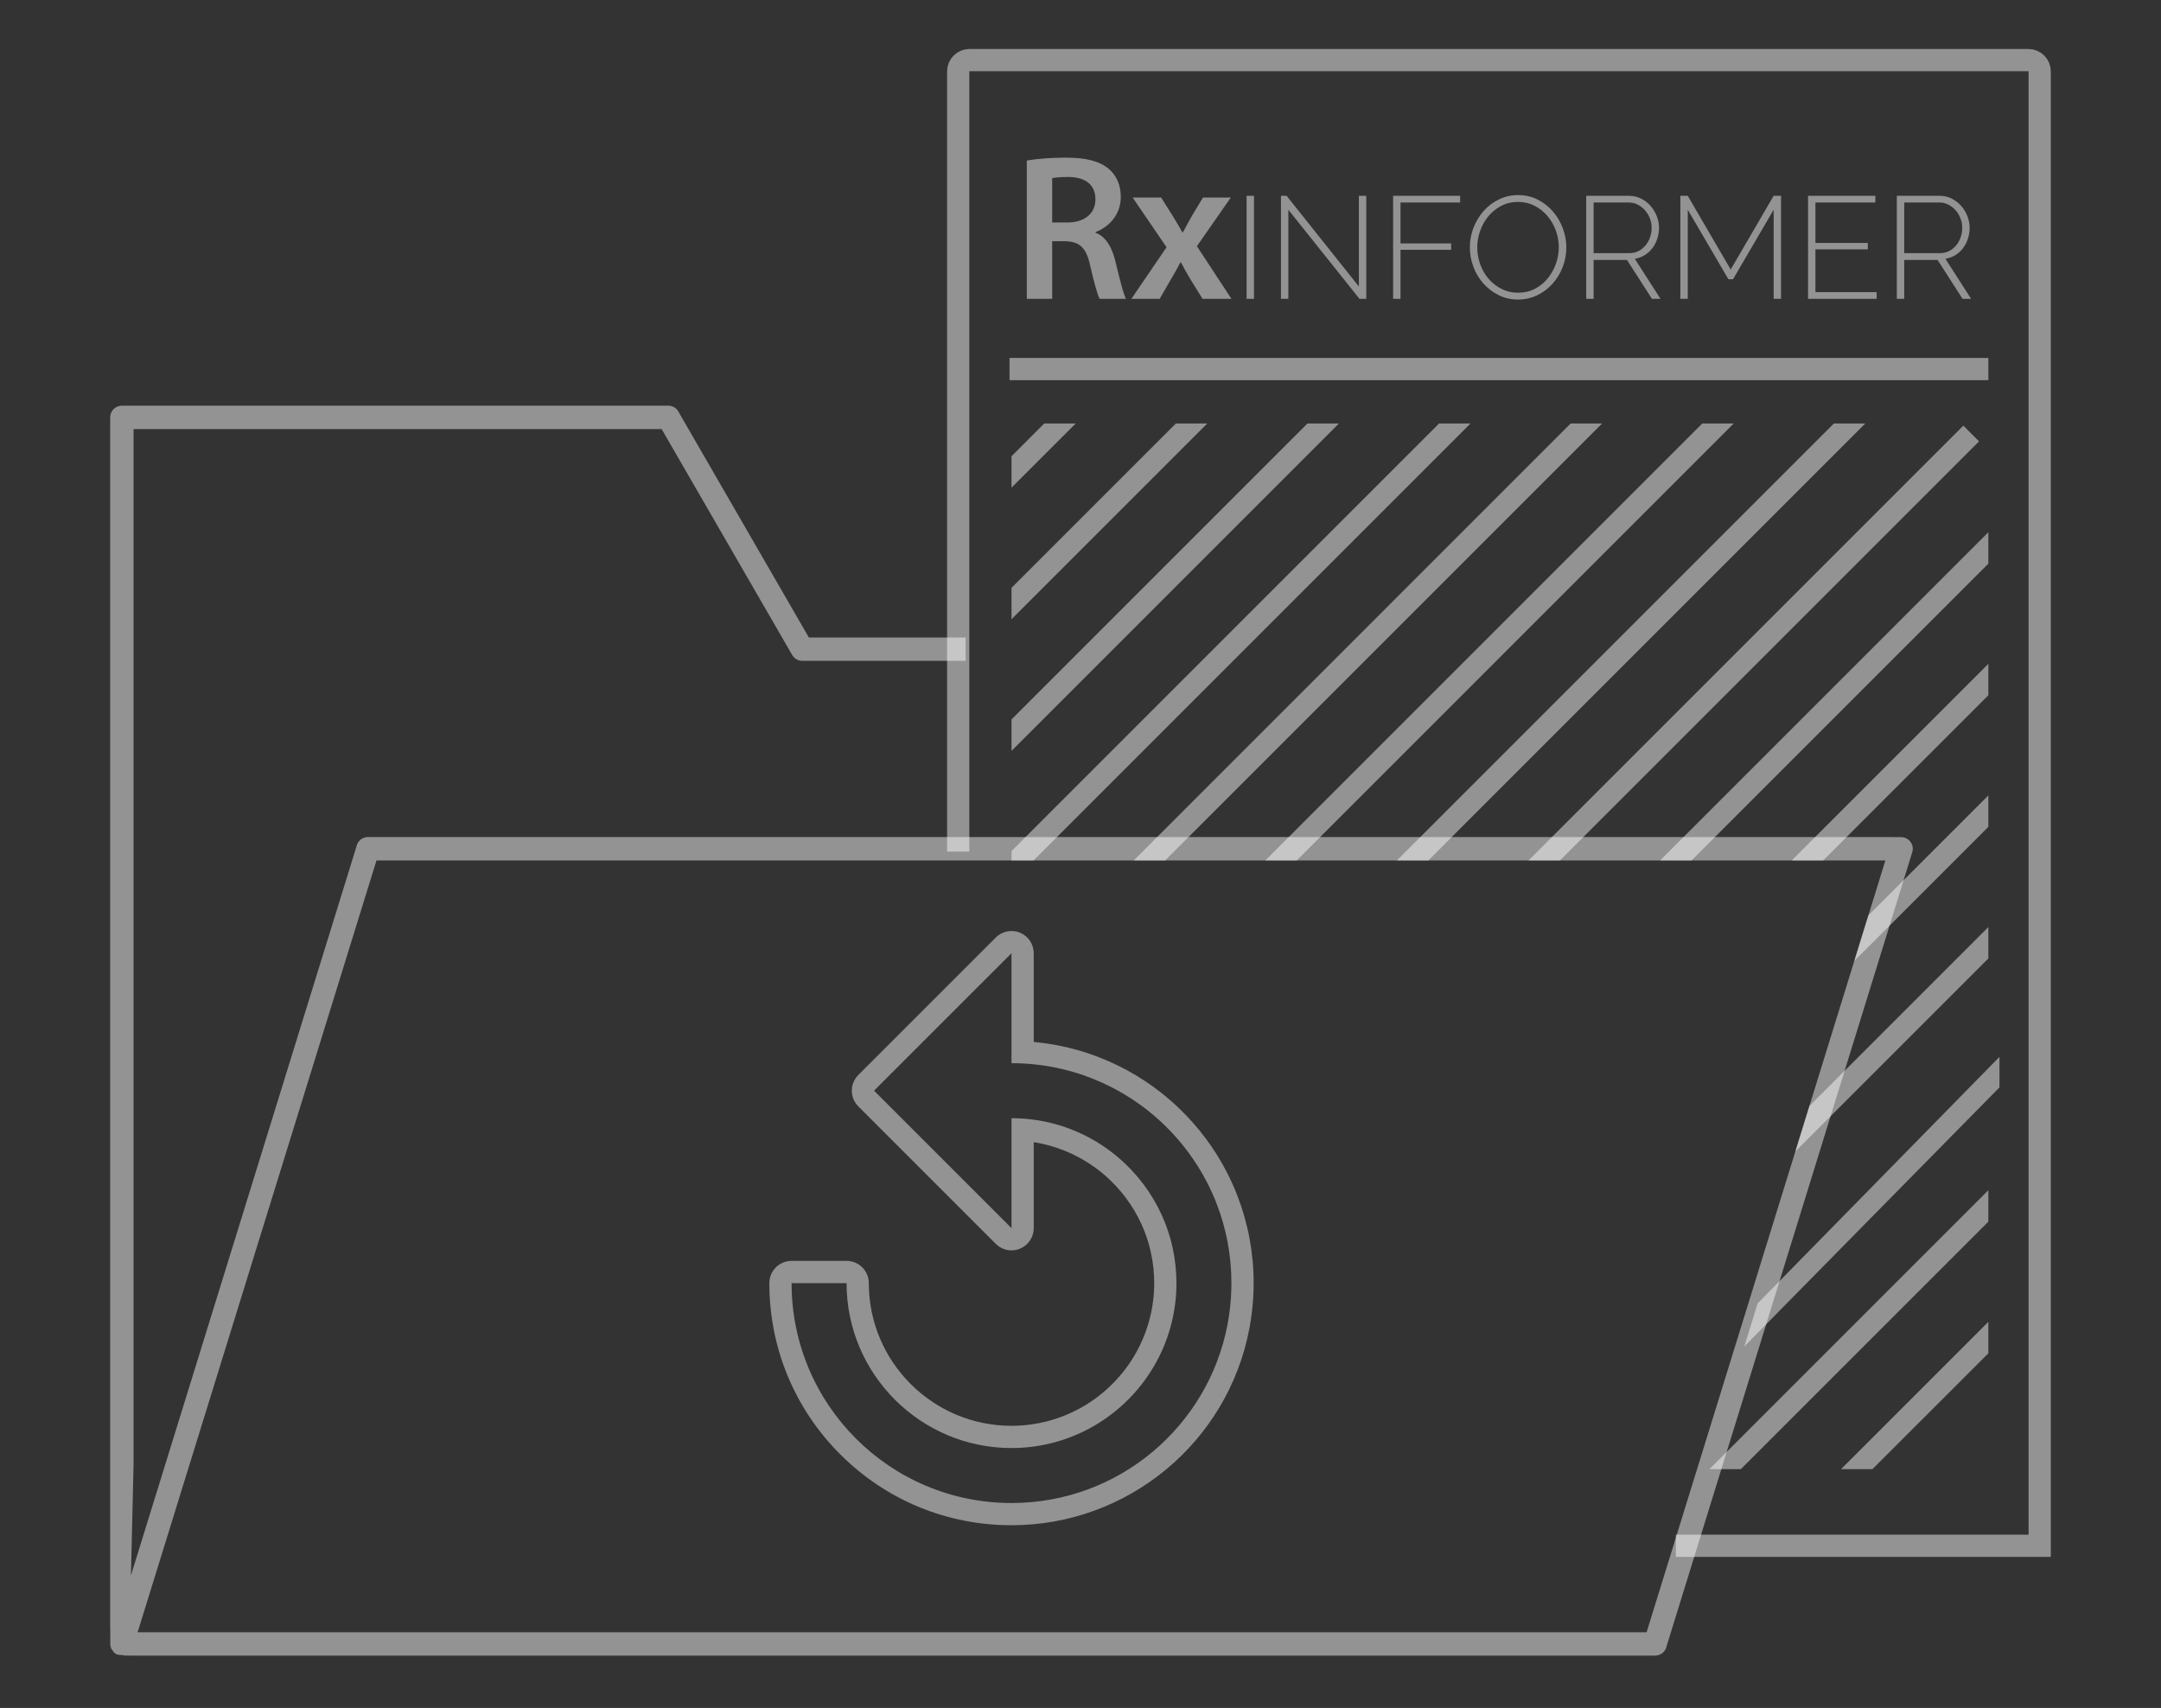 <?xml version="1.0" encoding="UTF-8"?>
<svg xmlns="http://www.w3.org/2000/svg" width="353" height="279" viewBox="0 0 353 279" fill="none">
  <rect x="0" y="0" width="353" height="279" fill="#333333" stroke="none"/>
  <g clip-path="url(#clip0_51_485)">
    <path d="M175.718 69.175L165.23 79.663V74.528L170.583 69.175H175.718Z" fill="white" fill-opacity="0.47"></path>
    <path d="M197.216 69.175L165.23 101.161V96.026L192.081 69.175H197.216Z" fill="white" fill-opacity="0.47"></path>
    <path d="M218.714 69.175L165.23 122.659V117.524L213.579 69.175H218.714Z" fill="white" fill-opacity="0.47"></path>
    <path d="M240.212 69.175L172.653 136.735L168.829 140.559H165.23V139.023L167.518 136.735L235.077 69.175H240.212Z" fill="white" fill-opacity="0.47"></path>
    <path d="M261.707 69.175L194.151 136.735L190.327 140.559H185.192L189.016 136.735L256.572 69.175H261.707Z" fill="white" fill-opacity="0.47"></path>
    <path d="M283.205 69.175L215.649 136.735L211.825 140.559H206.69L210.514 136.735L278.07 69.175H283.205Z" fill="white" fill-opacity="0.47"></path>
    <path d="M304.703 69.175L237.144 136.735L233.323 140.559H228.188L232.012 136.735L299.568 69.175H304.703Z" fill="white" fill-opacity="0.47"></path>
    <path d="M323.278 72.099L254.817 140.559H249.683L320.71 69.531L323.278 72.099Z" fill="white" fill-opacity="0.47"></path>
    <path d="M324.799 86.94V92.075L276.316 140.559H271.181L324.799 86.94Z" fill="white" fill-opacity="0.47"></path>
    <path d="M324.799 108.438V113.573L301.638 136.735L297.814 140.559H292.679L324.799 108.438Z" fill="white" fill-opacity="0.47"></path>
    <path d="M324.799 129.937V135.072L308.657 151.214L302.901 156.97L305.2 149.536L310.956 143.78L324.799 129.937Z" fill="white" fill-opacity="0.47"></path>
    <path d="M324.799 151.435V156.57L299.023 182.346L293.271 188.098L295.57 180.665L301.326 174.909L324.799 151.435Z" fill="white" fill-opacity="0.47"></path>
    <path d="M324.799 194.431V199.566L284.37 239.991H279.235L324.799 194.431Z" fill="white" fill-opacity="0.47"></path>
    <path d="M324.799 215.929V221.064L305.868 239.991H300.733L324.799 215.929Z" fill="white" fill-opacity="0.47"></path>
    <path d="M311.101 136.829C310.938 136.775 310.76 136.753 310.557 136.753L308.015 136.735H60.11L60.005 136.742H59.925L59.736 136.775H59.725L59.678 136.785L59.515 136.829L59.453 136.851C58.843 137.069 58.378 137.599 58.236 138.227L58.215 138.325L21.388 257.357L21.82 239.138V70.09H108.078L129.398 106.989C129.747 107.589 130.364 107.948 131.043 107.952H157.735V104.139H132.129L110.922 67.425L110.882 67.345C110.558 66.68 109.901 66.27 109.171 66.27H19.907C18.853 66.27 18 67.123 18 68.177V266.018H18.015V268.473L18.022 268.505V268.752L18.04 268.843L18.047 268.912L18.08 269.028L18.105 269.115L18.113 269.141L18.116 269.163L18.134 269.192L18.163 269.282L18.167 269.293L18.189 269.315L18.305 269.54L18.36 269.569L18.614 269.922L18.632 269.94L18.65 269.954L18.675 269.965L18.821 270.092L18.853 270.114L18.908 270.154L18.941 270.176L19.169 270.288L19.347 270.292L19.395 270.314H19.427L19.445 270.321L19.489 270.325L19.518 270.339H19.558L19.598 270.361L20.117 270.365L20.186 270.434L20.695 270.437L20.702 270.448L22.448 270.452H270.36C271.25 270.452 272.034 269.831 272.223 268.974L272.249 268.876L277.311 252.516L280.623 241.807L281.186 239.991L281.748 238.176L282.061 237.166L289.745 212.33L291.924 205.293L299.023 182.346L301.326 174.908L308.658 151.213L310.956 143.78L312.372 139.204C312.681 138.205 312.118 137.141 311.101 136.829ZM305.2 149.535L302.902 156.969L295.57 180.664L293.271 188.098L286.32 210.566L284.145 217.603L277.779 238.176L276.654 241.807L268.973 266.639H22.481L61.498 140.559H307.978L305.2 149.535Z" fill="white" fill-opacity="0.47"></path>
    <path d="M156.525 139.106V11.657C156.525 10.64 157.353 9.816 158.37 9.816H331.34C332.356 9.816 333.184 10.64 333.184 11.657V252.516H273.749" stroke="white" stroke-opacity="0.47" stroke-width="3.631" stroke-miterlimit="10"></path>
    <path d="M311.055 33.078H316.79C317.312 33.078 317.798 33.193 318.248 33.421C318.698 33.651 319.093 33.954 319.433 34.334C319.772 34.713 320.041 35.151 320.238 35.649C320.436 36.147 320.535 36.664 320.535 37.201C320.535 37.723 320.452 38.232 320.286 38.73C320.12 39.227 319.879 39.67 319.563 40.057C319.247 40.444 318.868 40.756 318.425 40.993C317.983 41.23 317.493 41.349 316.956 41.349H311.055V33.078ZM311.055 48.814V42.462H316.506L320.582 48.814H321.98L317.785 42.273C318.37 42.178 318.907 41.981 319.397 41.68C319.887 41.38 320.305 41.001 320.653 40.543C321.001 40.085 321.269 39.567 321.459 38.991C321.648 38.414 321.743 37.817 321.743 37.201C321.743 36.569 321.621 35.942 321.376 35.317C321.131 34.693 320.791 34.132 320.357 33.635C319.922 33.137 319.405 32.738 318.804 32.438C318.204 32.138 317.549 31.988 316.838 31.988H309.847V48.814H311.055ZM296.551 47.724V40.732H305.107V39.69H296.551V33.078H306.339V31.988H295.343V48.814H306.552V47.724H296.551ZM290.935 48.814V31.988H289.726L282.711 44.026L275.696 31.988H274.488V48.814H275.696V34.263L282.332 45.614H283.091L289.726 34.263V48.814H290.935ZM260.316 33.078H266.051C266.573 33.078 267.059 33.193 267.509 33.421C267.959 33.651 268.354 33.954 268.694 34.334C269.033 34.713 269.302 35.151 269.5 35.649C269.697 36.147 269.796 36.664 269.796 37.201C269.796 37.723 269.713 38.232 269.547 38.73C269.381 39.227 269.14 39.67 268.824 40.057C268.508 40.444 268.129 40.756 267.687 40.993C267.244 41.23 266.754 41.349 266.217 41.349H260.316V33.078ZM260.316 48.814V42.462H265.767L269.843 48.814H271.242L267.047 42.273C267.631 42.178 268.168 41.981 268.658 41.68C269.148 41.38 269.567 41.001 269.914 40.543C270.262 40.085 270.53 39.567 270.72 38.991C270.91 38.414 271.004 37.817 271.004 37.201C271.004 36.569 270.882 35.942 270.637 35.317C270.392 34.693 270.052 34.132 269.618 33.635C269.184 33.137 268.666 32.738 268.066 32.438C267.465 32.138 266.81 31.988 266.099 31.988H259.108V48.814H260.316ZM241.784 37.699C242.1 36.814 242.55 36.02 243.135 35.317C243.719 34.614 244.422 34.049 245.244 33.623C246.065 33.196 246.982 32.983 247.993 32.983C248.957 32.983 249.841 33.188 250.647 33.599C251.453 34.01 252.152 34.559 252.745 35.246C253.337 35.933 253.799 36.724 254.131 37.616C254.463 38.509 254.629 39.437 254.629 40.401C254.629 41.317 254.471 42.218 254.155 43.102C253.839 43.987 253.392 44.781 252.816 45.484C252.239 46.187 251.544 46.752 250.73 47.178C249.916 47.605 249.004 47.818 247.993 47.818C247.013 47.818 246.113 47.613 245.292 47.202C244.47 46.791 243.763 46.243 243.17 45.555C242.578 44.868 242.119 44.078 241.796 43.185C241.472 42.293 241.31 41.364 241.31 40.401C241.31 39.485 241.468 38.584 241.784 37.699ZM251.098 48.233C252.061 47.767 252.895 47.143 253.598 46.361C254.301 45.579 254.854 44.675 255.257 43.648C255.66 42.621 255.861 41.538 255.861 40.401C255.861 39.358 255.672 38.327 255.292 37.308C254.913 36.289 254.38 35.377 253.693 34.571C253.005 33.765 252.176 33.113 251.204 32.615C250.233 32.118 249.162 31.869 247.993 31.869C246.871 31.869 245.828 32.102 244.865 32.568C243.901 33.035 243.068 33.662 242.365 34.452C241.661 35.243 241.109 36.151 240.706 37.178C240.303 38.205 240.101 39.279 240.101 40.401C240.101 41.475 240.291 42.526 240.67 43.553C241.049 44.58 241.586 45.488 242.282 46.278C242.977 47.068 243.806 47.708 244.77 48.198C245.733 48.688 246.8 48.932 247.97 48.932C249.091 48.932 250.134 48.699 251.098 48.233ZM228.773 48.814V40.803H237.044V39.761H228.773V33.078H238.514V31.988H227.565V48.814H228.773ZM222.067 48.814H223.18V31.988H221.972V46.799L210.17 31.988H209.245V48.814H210.454V34.263L222.067 48.814ZM204.837 31.988H203.629V48.814H204.837V31.988Z" fill="white" fill-opacity="0.47"></path>
    <path d="M185.018 32.271L190.555 40.389L184.815 48.814H189.434L191.337 45.519C191.88 44.602 192.356 43.786 192.831 42.835H192.899C193.374 43.752 193.85 44.636 194.394 45.519L196.432 48.814H201.153L195.515 40.22L201.052 32.271H196.5L194.666 35.328C194.19 36.178 193.714 37.027 193.239 37.944H193.137C192.661 37.095 192.186 36.279 191.642 35.396L189.672 32.271H185.018ZM171.873 29.112C172.281 29.01 173.13 28.908 174.455 28.908C177.172 28.908 178.939 30.063 178.939 32.577C178.939 34.853 177.172 36.347 174.353 36.347H171.873V29.112ZM167.729 48.814H171.873V39.404H173.979C176.357 39.472 177.444 40.423 178.089 43.413C178.735 46.266 179.278 48.134 179.618 48.814H183.932C183.456 47.931 182.845 45.281 182.132 42.428C181.554 40.22 180.569 38.623 178.939 38.012V37.91C181.079 37.129 183.083 35.124 183.083 32.169C183.083 30.233 182.369 28.637 181.113 27.584C179.584 26.293 177.342 25.749 174.047 25.749C171.635 25.749 169.291 25.953 167.729 26.225V48.814Z" fill="white" fill-opacity="0.47"></path>
    <path d="M164.908 60.287H324.801" stroke="white" stroke-opacity="0.47" stroke-width="3.631" stroke-miterlimit="10"></path>
    <path d="M165.23 155.717V173.678C167.819 173.678 170.343 173.95 172.776 174.473C174.149 174.763 175.492 175.137 176.8 175.584C180.678 176.899 184.255 178.86 187.407 181.336C188.362 182.088 189.277 182.883 190.152 183.73C192.963 186.435 195.334 189.598 197.147 193.095C197.738 194.243 198.272 195.423 198.741 196.639C200.299 200.659 201.152 205.032 201.152 209.604C201.152 209.938 201.148 210.272 201.137 210.602C201.083 212.567 200.872 214.491 200.517 216.362C197.357 232.976 182.766 245.526 165.23 245.526C145.38 245.526 129.304 229.449 129.304 209.604H138.288C138.288 224.467 150.366 236.545 165.23 236.545C170.241 236.545 174.937 235.169 178.96 232.779C182.842 230.473 186.1 227.216 188.406 223.334C190.799 219.314 192.171 214.619 192.171 209.604C192.171 207.621 191.957 205.692 191.547 203.833C191.253 202.475 190.853 201.153 190.359 199.882C188.91 196.142 186.648 192.804 183.79 190.092C182.908 189.249 181.974 188.472 180.987 187.76C177.62 185.327 173.676 183.65 169.399 182.985C168.04 182.771 166.646 182.662 165.23 182.662V200.623L142.776 178.17L165.23 155.717ZM165.231 152.085C164.285 152.085 163.357 152.454 162.662 153.149L140.209 175.602C138.791 177.02 138.791 179.319 140.209 180.738L162.662 203.191C163.357 203.886 164.285 204.255 165.231 204.255C165.698 204.255 166.17 204.164 166.619 203.978C167.976 203.416 168.861 202.092 168.861 200.623V186.577C172.446 187.138 175.9 188.564 178.859 190.704C179.707 191.314 180.521 191.991 181.282 192.718C183.776 195.085 185.741 198.013 186.973 201.194C187.403 202.3 187.747 203.446 187.998 204.602C188.359 206.237 188.54 207.915 188.54 209.604C188.54 213.794 187.415 217.9 185.285 221.476C183.29 224.836 180.462 227.664 177.106 229.657C173.518 231.788 169.412 232.914 165.23 232.914C152.376 232.914 141.919 222.457 141.919 209.604C141.919 207.598 140.294 205.972 138.288 205.972H129.304C127.298 205.972 125.672 207.598 125.672 209.604C125.672 220.172 129.786 230.106 137.255 237.575C144.725 245.044 154.66 249.157 165.23 249.157C184.205 249.157 200.545 235.65 204.084 217.04C204.478 214.97 204.708 212.841 204.767 210.713C204.778 210.378 204.783 210.016 204.783 209.604C204.783 204.679 203.89 199.876 202.127 195.327C201.625 194.024 201.035 192.711 200.374 191.43C198.382 187.586 195.791 184.117 192.671 181.113C191.731 180.204 190.713 179.317 189.653 178.483C186.123 175.709 182.191 173.577 177.965 172.145C176.511 171.648 175.015 171.235 173.528 170.92C171.999 170.592 170.438 170.355 168.861 170.211V155.717C168.861 154.248 167.976 152.924 166.619 152.362C166.17 152.175 165.698 152.085 165.231 152.085Z" fill="white" fill-opacity="0.47"></path>
    <path d="M326.615 172.643V177.629L284.932 219.959L287.107 212.921L326.615 172.643Z" fill="white" fill-opacity="0.47"></path>
  </g>
  <defs>
    <clipPath id="clip0_51_485">
      <rect width="317" height="262.452" fill="white" transform="translate(18 8)"></rect>
    </clipPath>
  </defs>
</svg>
